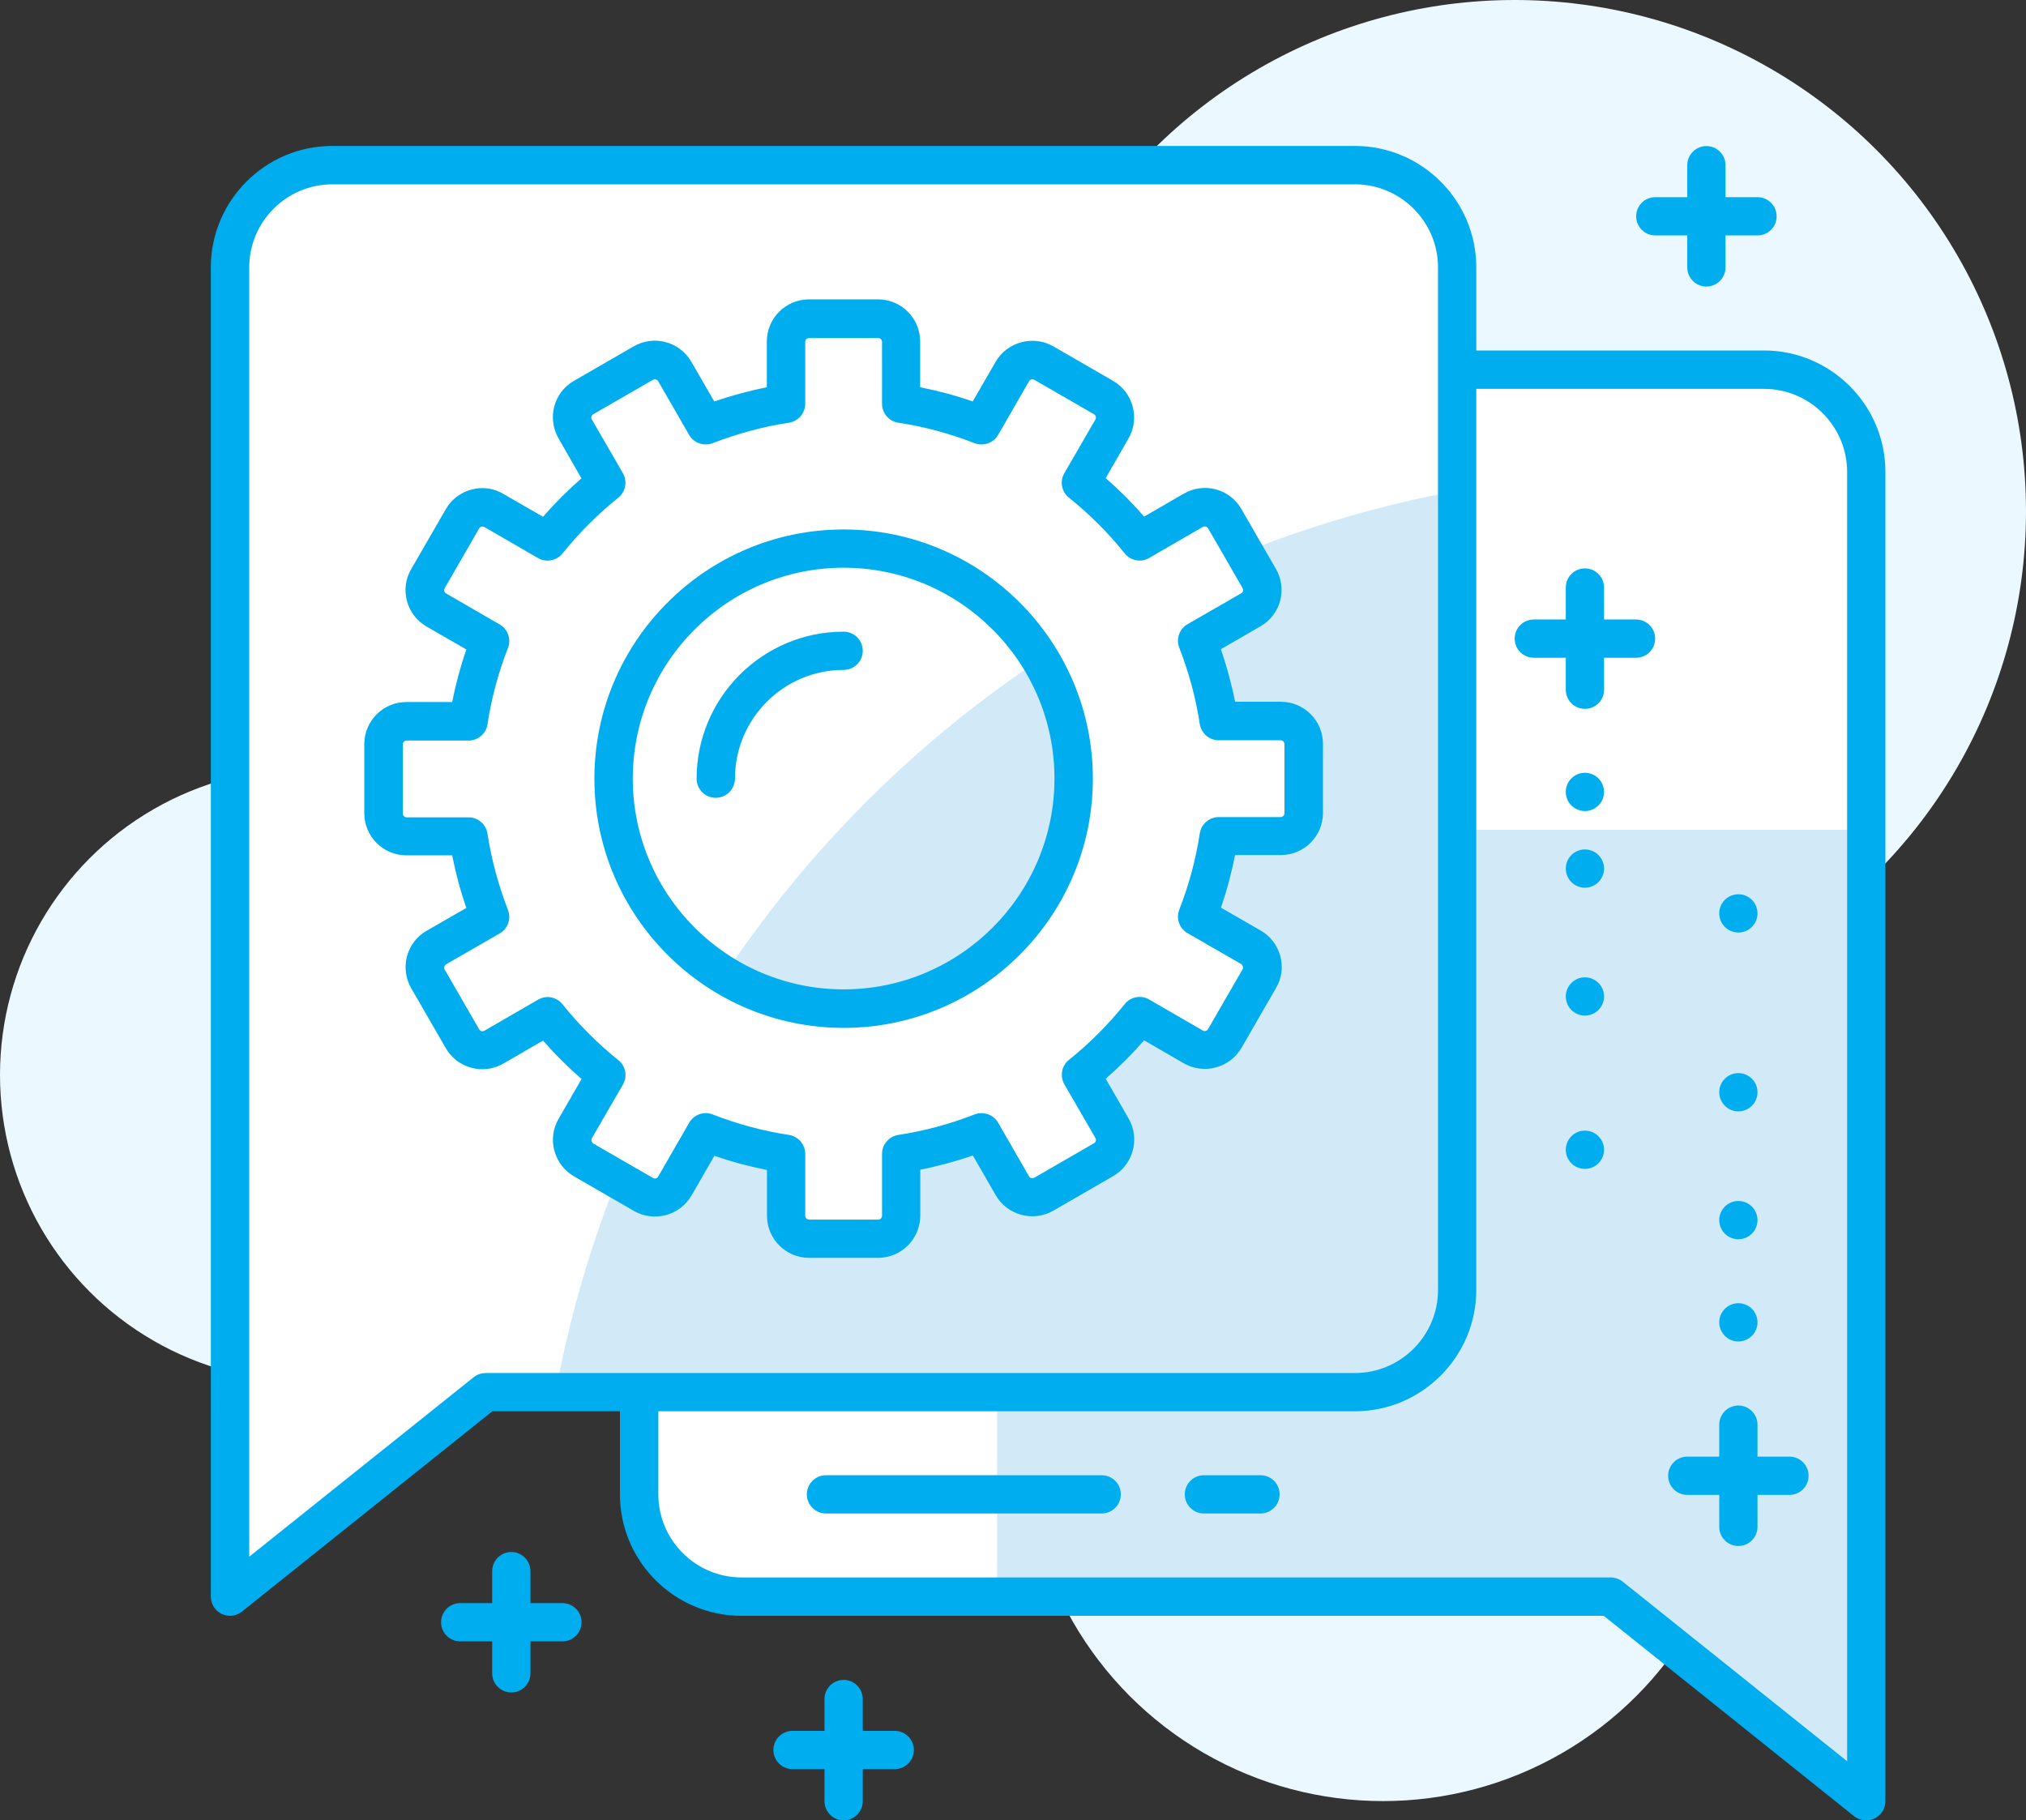 <?xml version="1.0" encoding="utf-8"?>
<!-- Generator: Adobe Illustrator 27.5.0, SVG Export Plug-In . SVG Version: 6.00 Build 0)  -->
<svg version="1.1" id="ICONS" xmlns="http://www.w3.org/2000/svg" xmlns:xlink="http://www.w3.org/1999/xlink" x="0px" y="0px"
	 viewBox="0 0 151.44 136.08" style="enable-background:new 0 0 151.44 136.08;" xml:space="preserve">
<rect x="0" y="0" width="151.44" height="136.08" fill="#333333" stroke="none"/>
<style type="text/css">
	.st0{fill:#EBF8FF;}
	.st1{fill:#FFFFFF;}
	.st2{fill:#D2E9F7;}
	.st3{fill:#00AEEF;}
	.st4{fill:none;}
</style>
<g id="icon-first-class-support">
	<g>
		<circle class="st0" cx="103.38" cy="107.89" r="26.75"/>
	</g>
	<g>
		<circle class="st0" cx="22.93" cy="80.36" r="22.93"/>
	</g>
	<g>
		<circle class="st0" cx="113.22" cy="38.22" r="38.22"/>
	</g>
	<g>
		<path class="st1" d="M131.85,27.63H55.42c-4.22,0-7.64,3.42-7.64,7.64v76.43c0,4.22,3.42,7.64,7.64,7.64h64.97l19.11,15.29V35.28
			C139.49,31.05,136.07,27.63,131.85,27.63z"/>
	</g>
	<g>
		<path class="st2" d="M139.49,134.64V62.03H82.17c-4.22,0-7.64,3.42-7.64,7.64v49.68h45.86L139.49,134.64z"/>
	</g>
	<g>
		<path class="st3" d="M139.49,136.08c-0.32,0-0.64-0.11-0.9-0.31l-18.71-14.98H55.42c-5,0-9.08-4.07-9.08-9.08V35.28
			c0-5,4.07-9.08,9.08-9.08h76.43c5,0,9.08,4.07,9.08,9.08v99.37c0,0.55-0.32,1.05-0.81,1.29
			C139.92,136.03,139.7,136.08,139.49,136.08z M55.42,29.07c-3.42,0-6.21,2.79-6.21,6.21v76.43c0,3.42,2.79,6.21,6.21,6.21h64.97
			c0.32,0,0.64,0.11,0.9,0.31l16.78,13.43V35.28c0-3.42-2.79-6.21-6.21-6.21H55.42z"/>
	</g>
	<g>
		<path class="st1" d="M101.27,12.34H24.84c-4.22,0-7.64,3.42-7.64,7.64v99.37l19.11-15.29h64.97c4.22,0,7.64-3.42,7.64-7.64V19.99
			C108.92,15.77,105.49,12.34,101.27,12.34z"/>
	</g>
	<g>
		<path class="st1" d="M108.92,36.69v-16.7c0-4.22-3.42-7.64-7.64-7.64H24.84c-4.22,0-7.64,3.42-7.64,7.64v99.37l19.11-15.29h5.24
			C47.82,69.89,74.75,42.97,108.92,36.69z"/>
	</g>
	<g>
		<path class="st2" d="M108.92,96.42V36.69c-34.17,6.28-61.1,33.2-67.38,67.37h59.73C105.49,104.06,108.92,100.64,108.92,96.42z"/>
	</g>
	<g>
		<path class="st3" d="M17.19,120.79c-0.21,0-0.42-0.05-0.62-0.14c-0.5-0.24-0.81-0.74-0.81-1.29V19.99c0-5,4.07-9.08,9.08-9.08
			h76.43c5,0,9.08,4.07,9.08,9.08v76.43c0,5-4.07,9.08-9.08,9.08H36.8l-18.71,14.97C17.83,120.68,17.51,120.79,17.19,120.79z
			 M24.84,13.78c-3.42,0-6.21,2.79-6.21,6.21v96.38l16.78-13.42c0.25-0.2,0.57-0.31,0.9-0.31h64.97c3.42,0,6.21-2.79,6.21-6.21
			V19.99c0-3.42-2.79-6.21-6.21-6.21H24.84z"/>
	</g>
	<g>
		<path class="st1" d="M95.73,53.91h-4.62c-0.32-2.08-0.87-4.09-1.61-6l4.01-2.31c0.82-0.47,1.1-1.53,0.63-2.35l-2.58-4.47
			c-0.47-0.82-1.53-1.1-2.35-0.63l-4.01,2.32c-1.3-1.62-2.77-3.09-4.39-4.39l2.32-4.01c0.48-0.82,0.19-1.88-0.63-2.35l-4.47-2.58
			c-0.82-0.47-1.87-0.19-2.35,0.63l-2.31,4.01c-1.91-0.74-3.92-1.29-6-1.61v-4.62c0-0.95-0.77-1.72-1.72-1.72h-5.16
			c-0.95,0-1.72,0.77-1.72,1.72v4.62c-2.08,0.32-4.09,0.87-6,1.61l-2.31-4.01c-0.48-0.82-1.53-1.1-2.35-0.63l-4.47,2.58
			c-0.82,0.47-1.1,1.53-0.63,2.35l2.32,4.01c-1.62,1.3-3.09,2.77-4.39,4.39l-4.01-2.32c-0.82-0.48-1.87-0.19-2.35,0.63L32,43.25
			c-0.48,0.82-0.19,1.88,0.63,2.35l4.01,2.31c-0.74,1.91-1.3,3.92-1.61,6h-4.62c-0.95,0-1.72,0.77-1.72,1.72v5.16
			c0,0.95,0.77,1.72,1.72,1.72h4.62c0.32,2.08,0.87,4.09,1.61,6l-4.01,2.31c-0.82,0.47-1.1,1.53-0.63,2.35l2.58,4.47
			c0.48,0.82,1.53,1.1,2.35,0.63l4.01-2.32c1.3,1.62,2.77,3.09,4.39,4.39l-2.32,4.01c-0.47,0.82-0.19,1.88,0.63,2.35l4.47,2.58
			c0.82,0.47,1.87,0.19,2.35-0.63l2.31-4.01c1.91,0.74,3.92,1.29,6,1.61v4.62c0,0.95,0.77,1.72,1.72,1.72h5.16
			c0.95,0,1.72-0.77,1.72-1.72v-4.62c2.08-0.32,4.09-0.87,6-1.61l2.31,4.01c0.47,0.82,1.53,1.1,2.35,0.63l4.47-2.58
			c0.82-0.47,1.1-1.53,0.63-2.35l-2.32-4.01c1.62-1.3,3.09-2.77,4.39-4.39l4.01,2.32c0.82,0.47,1.88,0.19,2.35-0.63l2.58-4.47
			c0.48-0.82,0.19-1.88-0.63-2.35l-4.01-2.31c0.74-1.91,1.3-3.92,1.61-6h4.62c0.95,0,1.72-0.77,1.72-1.72v-5.16
			C97.45,54.68,96.68,53.91,95.73,53.91z M63.06,75.4c-9.5,0-17.2-7.7-17.2-17.2S53.56,41,63.06,41s17.2,7.7,17.2,17.2
			S72.56,75.4,63.06,75.4z"/>
	</g>
	<g>
		<path class="st4" d="M63.06,41.01c-9.5,0-17.2,7.7-17.2,17.2c0,7.4,4.69,13.7,11.25,16.12c3.39-10.44,11.63-18.67,22.06-22.07
			C76.75,45.7,70.46,41.01,63.06,41.01z"/>
	</g>
	<g>
		<path class="st3" d="M65.64,94.03h-5.16c-1.74,0-3.15-1.41-3.15-3.15v-3.42c-1.32-0.26-2.64-0.61-3.93-1.06l-1.71,2.97
			c-0.87,1.5-2.8,2.02-4.31,1.15l-4.47-2.58c-0.73-0.42-1.25-1.1-1.47-1.92c-0.22-0.81-0.11-1.66,0.32-2.39l1.71-2.97
			c-1.02-0.89-1.99-1.85-2.88-2.87l-2.97,1.72c-0.73,0.42-1.58,0.53-2.39,0.31c-0.81-0.22-1.49-0.74-1.91-1.47l-2.58-4.47
			c-0.42-0.73-0.53-1.58-0.32-2.39c0.22-0.81,0.74-1.49,1.47-1.91l2.97-1.71c-0.45-1.29-0.8-2.61-1.06-3.93h-3.42
			c-1.74,0-3.15-1.41-3.15-3.15v-5.16c0-1.74,1.41-3.15,3.15-3.15h3.42c0.26-1.32,0.61-2.63,1.06-3.93l-2.97-1.71
			c-0.73-0.42-1.25-1.1-1.47-1.91c-0.22-0.81-0.11-1.66,0.32-2.39l2.58-4.47c0.42-0.73,1.1-1.25,1.91-1.47
			c0.82-0.22,1.67-0.11,2.39,0.32l2.97,1.71c0.89-1.02,1.85-1.98,2.87-2.87l-1.71-2.99c-0.42-0.73-0.53-1.58-0.32-2.39
			c0.22-0.81,0.74-1.49,1.47-1.91l4.47-2.58c1.51-0.87,3.44-0.35,4.31,1.16l1.71,2.96c1.29-0.44,2.61-0.8,3.93-1.06v-3.42
			c0-1.74,1.41-3.15,3.15-3.15h5.16c1.74,0,3.15,1.41,3.15,3.15v3.42c1.32,0.26,2.64,0.61,3.93,1.06l1.71-2.96
			c0.87-1.5,2.81-2.02,4.31-1.16l4.47,2.58c1.5,0.87,2.02,2.8,1.16,4.3l-1.71,2.97c1.02,0.89,1.98,1.85,2.87,2.88l2.97-1.72
			c0.73-0.42,1.58-0.53,2.39-0.32c0.81,0.22,1.49,0.74,1.91,1.47l2.58,4.47c0.42,0.73,0.53,1.58,0.32,2.39
			c-0.22,0.81-0.74,1.49-1.47,1.91l-2.96,1.71c0.44,1.29,0.8,2.61,1.06,3.93h3.42c1.74,0,3.15,1.41,3.15,3.15v5.16
			c0,1.74-1.41,3.15-3.15,3.15h-3.42c-0.26,1.32-0.61,2.64-1.06,3.93l2.97,1.71c0.73,0.42,1.25,1.1,1.47,1.91
			c0.22,0.81,0.11,1.66-0.32,2.39l-2.58,4.47c-0.87,1.5-2.8,2.02-4.31,1.16l-2.97-1.72c-0.89,1.02-1.85,1.98-2.87,2.87l1.71,2.97
			c0.87,1.5,0.35,3.44-1.15,4.31l-4.47,2.58c-1.5,0.87-3.44,0.35-4.31-1.15l-1.71-2.97c-1.29,0.44-2.61,0.8-3.93,1.06v3.42
			C68.79,92.62,67.37,94.03,65.64,94.03z M52.75,83.21c0.17,0,0.35,0.03,0.52,0.1c1.85,0.72,3.77,1.24,5.7,1.53
			c0.7,0.11,1.22,0.71,1.22,1.42v4.62c0,0.16,0.13,0.29,0.29,0.29h5.16c0.16,0,0.29-0.13,0.29-0.29v-4.62
			c0-0.71,0.52-1.31,1.22-1.42c1.93-0.29,3.84-0.81,5.7-1.53c0.66-0.25,1.41,0.01,1.76,0.62l2.31,4.01c0.08,0.14,0.25,0.18,0.39,0.1
			l4.47-2.58c0.14-0.08,0.18-0.26,0.1-0.39l-2.32-4.01c-0.35-0.61-0.21-1.39,0.34-1.83c1.54-1.23,2.94-2.64,4.17-4.17
			c0.44-0.55,1.23-0.7,1.83-0.34l4.01,2.32c0.13,0.08,0.31,0.03,0.39-0.11l2.58-4.47c0.07-0.12,0.01-0.32-0.1-0.39l-4.01-2.31
			c-0.61-0.35-0.88-1.1-0.62-1.76c0.72-1.85,1.24-3.77,1.53-5.7c0.11-0.7,0.71-1.22,1.42-1.22h4.62c0.16,0,0.29-0.13,0.29-0.29
			v-5.16c0-0.16-0.13-0.29-0.29-0.29H91.1c-0.71,0-1.31-0.52-1.42-1.22c-0.29-1.93-0.81-3.84-1.53-5.7
			c-0.26-0.66,0.01-1.41,0.62-1.76l4.01-2.31c0.09-0.05,0.12-0.12,0.13-0.17c0.01-0.05,0.02-0.13-0.03-0.22l-2.58-4.47
			c-0.07-0.12-0.27-0.18-0.39-0.1l-4.01,2.32c-0.61,0.36-1.39,0.21-1.83-0.34c-1.23-1.54-2.64-2.94-4.17-4.17
			c-0.55-0.44-0.7-1.22-0.34-1.83l2.32-4.01c0.08-0.14,0.03-0.31-0.1-0.39l-4.47-2.58c-0.14-0.08-0.31-0.03-0.39,0.11l-2.31,4.01
			c-0.35,0.61-1.1,0.87-1.76,0.62c-1.85-0.72-3.77-1.24-5.7-1.53c-0.7-0.1-1.22-0.71-1.22-1.42v-4.62c0-0.16-0.13-0.29-0.29-0.29
			h-5.16c-0.16,0-0.29,0.13-0.29,0.29v4.62c0,0.71-0.52,1.31-1.22,1.42c-1.92,0.29-3.84,0.81-5.7,1.53
			c-0.66,0.25-1.41-0.01-1.76-0.62L49.2,28.5c-0.08-0.14-0.25-0.18-0.39-0.11l-4.47,2.58c-0.09,0.05-0.12,0.12-0.13,0.17
			c-0.01,0.05-0.02,0.13,0.03,0.22l2.32,4.01c0.35,0.61,0.21,1.39-0.34,1.83c-1.54,1.24-2.94,2.64-4.17,4.17
			c-0.44,0.55-1.23,0.7-1.83,0.35l-4.01-2.32c-0.08-0.05-0.17-0.04-0.22-0.03c-0.05,0.01-0.13,0.05-0.17,0.13l-2.58,4.47
			c-0.05,0.09-0.04,0.17-0.03,0.22c0.01,0.05,0.05,0.12,0.13,0.17l4.01,2.32c0.61,0.35,0.88,1.1,0.62,1.76
			c-0.73,1.86-1.24,3.78-1.53,5.7c-0.1,0.7-0.71,1.22-1.42,1.22H30.4c-0.16,0-0.29,0.13-0.29,0.29v5.16c0,0.16,0.13,0.29,0.29,0.29
			h4.62c0.71,0,1.31,0.52,1.42,1.22c0.29,1.92,0.81,3.84,1.53,5.7c0.26,0.66-0.01,1.41-0.62,1.76l-4.01,2.31
			c-0.12,0.07-0.17,0.27-0.1,0.39l2.58,4.47c0.08,0.14,0.25,0.18,0.39,0.1l4.01-2.32c0.61-0.36,1.39-0.21,1.83,0.35
			c1.23,1.53,2.63,2.93,4.17,4.17c0.55,0.44,0.7,1.22,0.34,1.83l-2.32,4.01c-0.07,0.12-0.01,0.32,0.1,0.39l4.47,2.58
			c0.14,0.08,0.31,0.03,0.39-0.11l2.31-4.01C51.78,83.47,52.26,83.21,52.75,83.21z M63.06,76.84c-10.27,0-18.63-8.36-18.63-18.63
			s8.36-18.63,18.63-18.63s18.63,8.36,18.63,18.63C81.69,68.48,73.33,76.84,63.06,76.84z M63.06,42.44
			c-8.69,0-15.76,7.07-15.76,15.76s7.07,15.76,15.76,15.76s15.76-7.07,15.76-15.76S71.75,42.44,63.06,42.44z"/>
	</g>
	<g>
		<path class="st3" d="M133.76,111.75h-7.64c-0.79,0-1.43-0.64-1.43-1.43s0.64-1.43,1.43-1.43h7.64c0.79,0,1.43,0.64,1.43,1.43
			C135.19,111.11,134.55,111.75,133.76,111.75z"/>
	</g>
	<g>
		<path class="st3" d="M129.94,115.57c-0.79,0-1.43-0.64-1.43-1.43v-7.64c0-0.79,0.64-1.43,1.43-1.43s1.43,0.64,1.43,1.43v7.64
			C131.37,114.93,130.73,115.57,129.94,115.57z"/>
	</g>
	<g>
		<circle class="st3" cx="129.94" cy="98.85" r="1.43"/>
	</g>
	<g>
		<circle class="st3" cx="129.94" cy="91.21" r="1.43"/>
	</g>
	<g>
		<circle class="st3" cx="129.94" cy="81.65" r="1.43"/>
	</g>
	<g>
		<circle class="st3" cx="129.94" cy="68.28" r="1.43"/>
	</g>
	<g>
		<path class="st3" d="M122.29,49.17h-7.64c-0.79,0-1.43-0.64-1.43-1.43s0.64-1.43,1.43-1.43h7.64c0.79,0,1.43,0.64,1.43,1.43
			S123.09,49.17,122.29,49.17z"/>
	</g>
	<g>
		<path class="st3" d="M118.47,52.99c-0.79,0-1.43-0.64-1.43-1.43v-7.64c0-0.79,0.64-1.43,1.43-1.43s1.43,0.64,1.43,1.43v7.64
			C119.91,52.35,119.26,52.99,118.47,52.99z"/>
	</g>
	<g>
		<circle class="st3" cx="118.47" cy="59.2" r="1.43"/>
	</g>
	<g>
		<circle class="st3" cx="118.47" cy="64.93" r="1.43"/>
	</g>
	<g>
		<circle class="st3" cx="118.47" cy="74.49" r="1.43"/>
	</g>
	<g>
		<circle class="st3" cx="118.47" cy="85.95" r="1.43"/>
	</g>
	<g>
		<path class="st3" d="M82.35,113.14H61.74c-0.79,0-1.43-0.64-1.43-1.43s0.64-1.43,1.43-1.43h20.61c0.79,0,1.43,0.64,1.43,1.43
			S83.14,113.14,82.35,113.14z"/>
	</g>
	<g>
		<path class="st3" d="M94.22,113.14h-4.23c-0.79,0-1.43-0.64-1.43-1.43s0.64-1.43,1.43-1.43h4.23c0.79,0,1.43,0.64,1.43,1.43
			S95.01,113.14,94.22,113.14z"/>
	</g>
	<g>
		<path class="st3" d="M53.5,59.64c-0.79,0-1.43-0.64-1.43-1.43c0-6.06,4.93-10.99,10.99-10.99c0.79,0,1.43,0.64,1.43,1.43
			s-0.64,1.43-1.43,1.43c-4.48,0-8.12,3.64-8.12,8.12C54.93,59,54.29,59.64,53.5,59.64z"/>
	</g>
	<g>
		<path class="st3" d="M131.37,17.6h-7.64c-0.79,0-1.43-0.64-1.43-1.43s0.64-1.43,1.43-1.43h7.64c0.79,0,1.43,0.64,1.43,1.43
			C132.8,16.96,132.16,17.6,131.37,17.6z"/>
	</g>
	<g>
		<path class="st3" d="M127.55,21.42c-0.79,0-1.43-0.64-1.43-1.43v-7.64c0-0.79,0.64-1.43,1.43-1.43s1.43,0.64,1.43,1.43v7.64
			C128.98,20.78,128.34,21.42,127.55,21.42z"/>
	</g>
	<g>
		<path class="st3" d="M66.88,132.25h-7.64c-0.79,0-1.43-0.64-1.43-1.43s0.64-1.43,1.43-1.43h7.64c0.79,0,1.43,0.64,1.43,1.43
			S67.67,132.25,66.88,132.25z"/>
	</g>
	<g>
		<path class="st3" d="M63.06,136.08c-0.79,0-1.43-0.64-1.43-1.43v-7.64c0-0.79,0.64-1.43,1.43-1.43s1.43,0.64,1.43,1.43v7.64
			C64.49,135.43,63.85,136.08,63.06,136.08z"/>
	</g>
	<g>
		<path class="st3" d="M42.04,122.7H34.4c-0.79,0-1.43-0.64-1.43-1.43s0.64-1.43,1.43-1.43h7.64c0.79,0,1.43,0.64,1.43,1.43
			S42.83,122.7,42.04,122.7z"/>
	</g>
	<g>
		<path class="st3" d="M38.22,126.52c-0.79,0-1.43-0.64-1.43-1.43v-7.64c0-0.79,0.64-1.43,1.43-1.43s1.43,0.64,1.43,1.43v7.64
			C39.65,125.88,39.01,126.52,38.22,126.52z"/>
	</g>
</g>
</svg>
